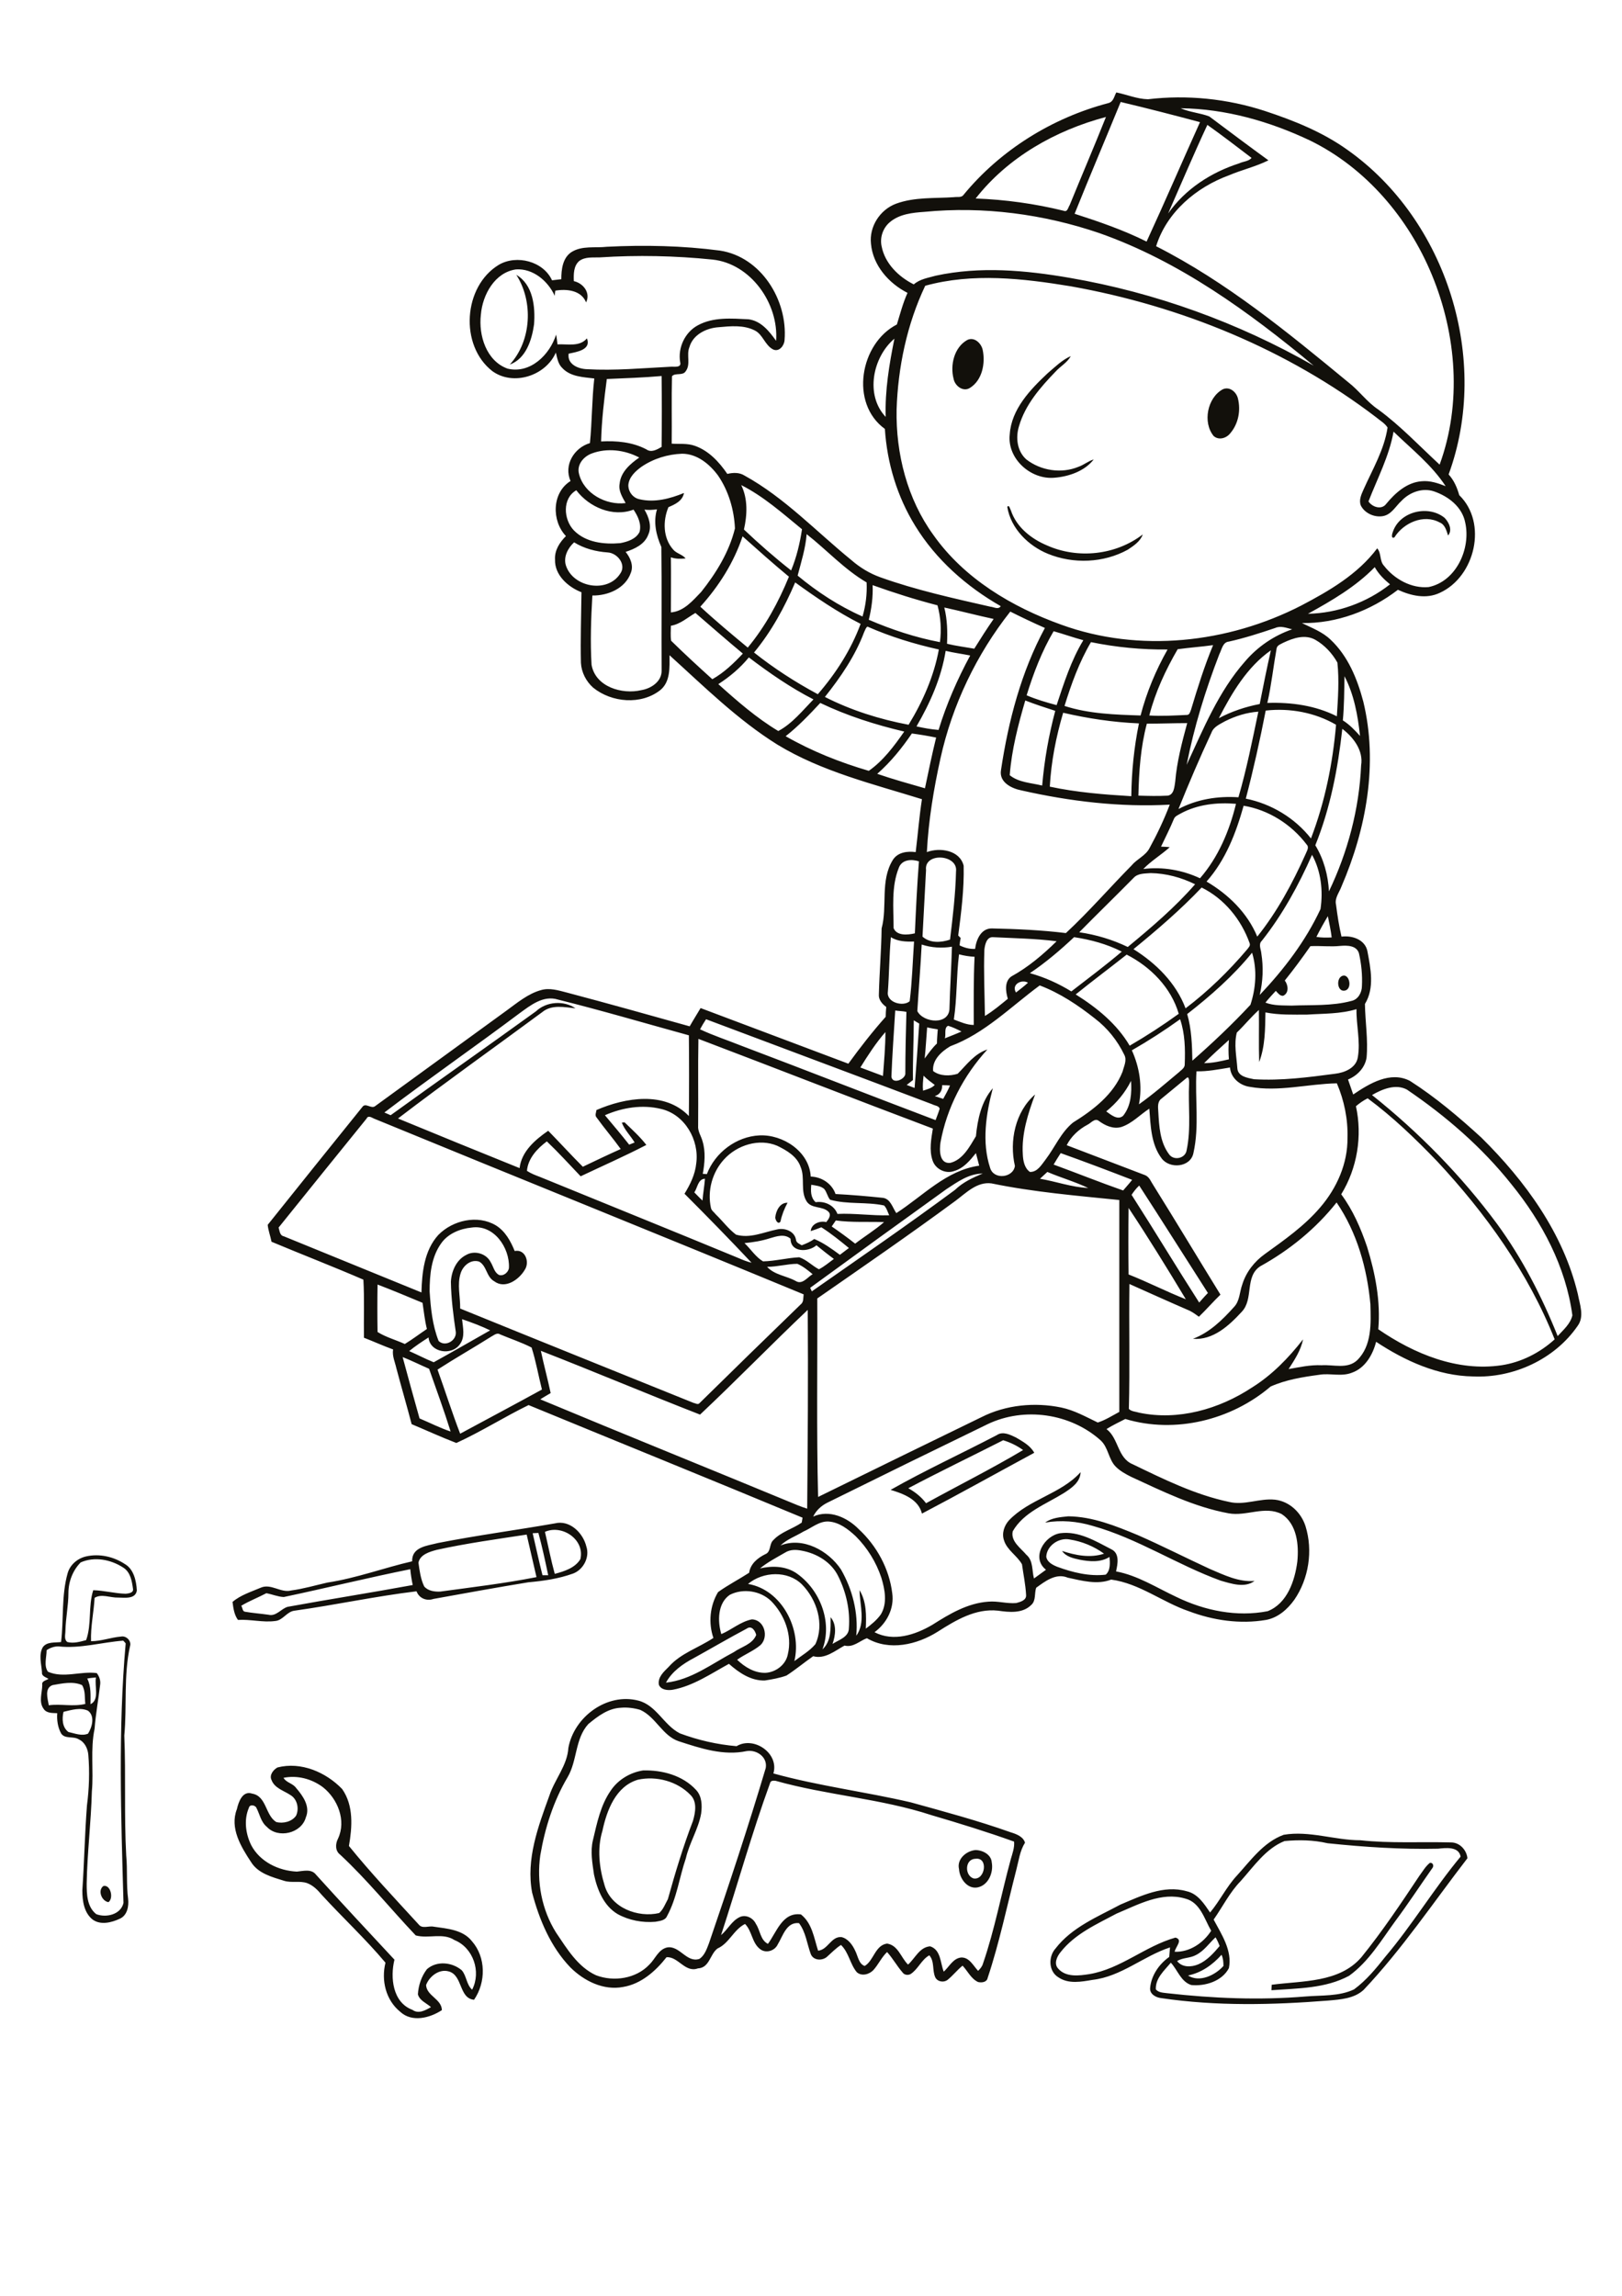 <?xml version="1.0" encoding="utf-8"?>
<!-- Generator: Adobe Illustrator 21.0.2, SVG Export Plug-In . SVG Version: 6.00 Build 0)  -->
<svg version="1.2" baseProfile="tiny" id="Layer_1" xmlns="http://www.w3.org/2000/svg" xmlns:xlink="http://www.w3.org/1999/xlink"
	 x="0px" y="0px" viewBox="0 0 595 842" overflow="scroll" xml:space="preserve">
<g>
	<path fill="#12100B" d="M37.9,691.7c2.6-0.7,3.9,4.4,1.9,5.9C37.4,697.3,35.7,693.4,37.9,691.7 M520.7,687.9
		c1.2-1.6,2.2-3.4,3.8-4.7c1.3-0.2,1.6,1.3,0.8,2.1c-4.5,6.4-8.8,13-13.5,19.3c-5.1,7-9.7,14.8-16.9,20c-8.7,4.7-18.9,4.6-28.5,5.3
		c0-0.5,0.1-1.5,0.1-2c11.3-1.5,24.8-0.7,32.9-10.1C507.1,708.3,513.9,698.1,520.7,687.9 M357.8,681.7c-3.9,0.1-4,6.1-0.7,7.2
		C361.4,689.7,362.7,681,357.8,681.7 M357.8,678.5c2.6,0,5.8,1.6,6,4.5c0.7,3.7-1.2,8.4-5.2,9.2c-3.8,0.7-6.6-3.3-6.8-6.7
		C350.9,681.8,354.5,678.8,357.8,678.5 M435.8,724.5c4.2,2.7,10-0.1,13-3.5c0-1.4-0.1-2.8-0.7-4.1
		C444.8,720.6,440.7,723.5,435.8,724.5 M438.7,717c-2.2,1.2-4.8,0.9-6.9,2.2c1.8,2.4,5.2,2.3,7.8,1.2c3.2-1.4,5.6-4.1,7.8-6.7
		c-0.4-1.1-0.9-2.2-1.5-3.2C443.5,712.7,441.7,715.5,438.7,717 M409.6,701.8c-7.3,3.9-15.3,7.4-20.6,14.2c-1.3,1.6-2.5,4.2-0.8,6
		c2.8,3.2,7.6,2.6,11.4,2c11.5-1.9,20.5-10.3,31.6-13.4c2.9,0.8,0,3.4-0.3,5.2c5.5,0.2,10.5-3.2,13.4-7.7c-2.5-4.3-4-10.4-9.5-11.8
		C426.1,693.7,417.5,698.5,409.6,701.8 M455.1,689.9c-4,4.1-6.6,9.4-9.9,14.1c2.9,5.4,6.9,11.4,5.6,17.8c-2.5,4.8-8.7,6.7-13.8,6.2
		c-3.8-1.2-5-5.5-7.5-8.2c-2.4,2.9-5.7,5.7-5.5,9.8c1,1.2,2.7,1.2,4.2,1.4c16.8,1.9,33.8,2.6,50.7,1.2c6-0.5,12.3,0,17.8-2.6
		c4.5-3.3,8.1-7.7,11.5-12c9.9-11.7,17.8-24.9,27.6-36.7c-0.7-3.8-5.4-3.2-8.3-2.9c-13.5,0.3-27-0.6-40.5-2
		c-5.2-1.2-10.5-1.3-15.8-0.8C464.4,677.9,460,684.4,455.1,689.9 M453.7,687.9c5.1-5.6,9.8-12.3,17.2-15c9.4-1.6,18.7,2,28.1,2
		c11,1.2,22.2,0.5,33.3,0.8c3.2,0,5.7,2.8,6,5.8c-12.5,16.2-24,33.4-38.1,48.3c-3.5,3.2-8.5,3.5-13,3.9c-20.4,1.6-40.9,2.1-61.2-0.9
		c-2-0.2-4.3-1.5-4.1-3.7c0.4-4.6,3.3-8.8,7-11.4c0.1-1.2,0.2-2.3,0.3-3.5c-9.8,3.2-17.9,10.7-28.4,11.9c-4.1,0.7-8.8,1.6-12.5-0.9
		c-3.7-2.2-3.8-7.6-1.1-10.6c6-7.8,15.4-11.6,23.8-16.1c7.6-3.2,15.9-7.3,24.3-4.9c4.1,0.9,6.4,4.6,8.6,7.8
		C447.5,697.1,449.9,692,453.7,687.9 M234,652.7c-8.1,2.4-11.4,11.2-13,18.7c-2,6.5-1.2,13.6,0.8,20.1c2.4,8.2,12.2,11.9,20,10.1
		c1.5-1.3,2.2-3.3,3.2-5.1c2.7-9.7,5.6-19.3,9.2-28.7c0.9-3.1,1.6-7-0.9-9.5C248.5,653.3,240.8,651.2,234,652.7 M235.9,649.3
		c7-0.2,14.5,1.8,19.4,7.1c2.2,2.3,2.3,5.7,1.9,8.7c-1,5.7-4.3,10.7-5.6,16.4c-2.4,7-3.3,14.6-6.9,21.2c-0.7,1.7-2.8,1.8-4.3,2.1
		c-4.7,0.4-9.6-0.5-13.8-2.8c-5.1-3-7.5-8.9-8.7-14.5c-0.6-4.2-1.4-8.5-0.4-12.6c1.5-6.3,2.8-12.9,6.6-18.3
		C226.8,652.6,231.3,650,235.9,649.3 M104,652c1,1.8,3.4,2,4.6,3.7c2.5,2.9,5.3,6.8,3.6,10.8c-1.6,5.9-10.2,7.9-14.3,3.5
		c-2.2-1.8-2.6-4.6-3.8-6.9c-0.4-1.1-2.5-1.5-2.8-0.1c-1.9,4.4-1.2,9.6,0.9,13.8c3.2,6,10,9.3,16.7,9.6c2.3-0.2,5.3-1.1,7,1.1
		c9.5,10.5,19.2,20.9,28.8,31.2c-1.6,6.5-0.7,15.7,6.6,18.4c2.2,1.6,4.7,0.2,6.8-1c-1.7-1.5-4.2-2.4-4.8-4.7
		c0.2-3.3,1.3-6.6,3.3-9.2c3.6-3.2,9.3-2.6,12.8,0.4c1.8,2.1,1.7,5.3,3.8,7.1c3.4-6.6,0.4-15.4-6.5-18.2c-4.3-2.8-9.5-0.4-14.2-1.7
		c-9.3-9.8-17.8-20.4-27.7-29.6c-1.9-1.4-1.8-4-0.8-5.9c3.1-6.6-0.1-14.6-5.6-18.9C114.2,652.3,109,651,104,652 M101.8,648.2
		c8.6-2.2,17.7,1.7,23.7,7.9c4.3,6.1,3.7,14,2.5,20.9c8.1,10,16.9,19.3,25.6,28.8c1.3,1.7,3.7,0.4,5.5,0.8c4.9,0.7,10.7,1.1,14,5.3
		c5.2,5.9,5.2,15.1,0.8,21.5c-5.6-0.5-4.1-9-9.3-10.4c-3.5-1-7.1,1.8-8.3,5c0.2,4,5.7,5.1,5.8,9.2c-4.4,2.9-11,4.6-15.3,0.6
		c-5.3-4.3-7-11.5-5.4-18c-7.3-8.7-15.7-16.5-23.4-24.9c-1.5-1.8-3.2-3.5-5.4-4.3c-2.7-0.9-5.6,0-8.3-0.8c-4.5-1.4-9.6-2.7-12.2-6.9
		c-3.7-5.6-7.9-12.5-5.2-19.4c0.6-2.7,2.1-6.9,5.6-5.7c5.3,0.9,4.8,7.9,8.8,10.4c2.5,0.7,5.8-0.1,7.3-2.3c1.2-2.5,0.5-6.1-2.1-7.6
		c-2.4-1.6-5.8-2.5-6.9-5.5C98.7,651,100.3,649,101.8,648.2 M282.5,653.9c-6.7,18.4-11.9,37.2-18,55.8c2.4-2,3.9-5.2,6.8-6.6
		c2.3-1.1,5,0.3,6,2.5c1.6,2.4,1.6,5.9,4.4,7.3c3.2-4.3,5.3-11.7,12.1-10.8c4.1,3.2,4.8,8.6,6.3,13.3c3.6-0.3,4.7-5.2,8.5-5
		c2.4,0.5,4.1,2.8,5.1,5c1,1.9,1.3,4.9,3.5,5.6c3.3-1.9,3.8-7.6,8.2-8.2c4.1,0.6,5.1,5.2,7.7,7.7c2.6-2.3,4.2-6.4,8.1-6.7
		c4,1.3,3.7,6.1,5,9.3c2-1.8,3.4-4.9,6.4-5.2c3-0.1,4.4,3,6.2,4.9c0.8-0.8,1.5-1.6,1.8-2.7c4.3-12.5,6.7-25.5,10.2-38.3
		c0.6-2.1,1.4-4.2,1.2-6.4c-10-3.6-20.1-6.7-30.3-9.7c-18.6-6.1-38.4-7.3-57.2-12.6C283.7,653,282.7,653,282.5,653.9 M227.8,626.3
		c-4.7,0.2-8.5,3.1-12,6c-4.9,5.4-4,13.4-7.6,19.5c-5.2,8.8-8.3,18.6-10,28.6c-1.4,9.7,0.5,20,5.8,28.4c4,5.9,7.9,12.5,14.6,15.6
		c6.5,2.5,14.7,1.3,19.6-3.9c2.2-2.1,3.3-5.6,6.6-6.3c4.6-0.7,7.1,5.8,11.8,4.2c1.9-1.3,2.7-3.7,3.5-5.8
		c7.3-21.3,14.4-42.7,20.8-64.2c0.7-4-3.3-6.8-7-6.2c-8.5,1.8-16.9-1-24.9-3.6c-6-2-8.4-8.9-14.1-11.5
		C232.6,626.4,230.1,626.1,227.8,626.3 M208.5,641c2.1-11.4,14.2-20.3,25.7-17.3c6.6,1.7,9.3,9,15.2,12c6.7,2.5,13.7,4.1,20.8,4.7
		c6.3-3.8,15.7,2.6,13.5,10c16.6,4.6,33.7,6.7,50.4,10.6c12.3,3.4,24.6,6.7,36.7,11c2,0.6,4.6,1.6,5.2,3.8c-1.9,3-2.3,6.6-3.2,10
		c-3.4,13.2-6.2,26.7-10.5,39.6c-0.3,1.6-2.2,1.8-3.5,1.5c-2.6-1.2-3.8-4-5.7-6c-2,1.6-3.5,3.6-5.5,5.2c-1.4,1.1-3.7,0.7-4.5-0.9
		c-1.2-2.6-0.2-5.8-2.2-8.1c-2.9,1.6-4.1,5.1-6.9,6.9c-1,0.5-2.3,0.3-2.9-0.6c-2.1-2.4-3.6-5.2-5.7-7.5c-2,1.9-3.2,4.6-5,6.6
		c-1.5,1.6-4.3,2.4-6.1,0.8c-2.5-3-2.9-7.2-5.8-10c-1.9,1.2-3.5,2.9-5.2,4.4c-1.8,1.5-5,1.3-5.9-1.1c-1.4-3.8-1.8-8-4.3-11.3
		c-4.6-0.5-5.9,4.7-7.8,7.8c-1.1,2.4-4.4,3.4-6.5,1.7c-3-2.3-2.9-6.6-5.5-9.2c-4.2,2.1-5.8,7.1-10.1,9c-2.8,2.1-2.9,7.1-7.2,7.3
		c-4.7,1.7-7.2-4.4-11.5-4.1c-4,5.1-9.3,9.8-15.9,10.9c-7.2,1.4-14.4-2.2-19.4-7.2c-7.2-7.5-11.4-17.5-14-27.4
		c-2.3-12.2,2.2-24.2,6.3-35.5C203.5,652.5,208.1,647.5,208.5,641 M23.3,627.8c-0.6,2.5-0.5,5.7,1.8,7.4c2.3,0.5,4.9,1.6,7.2,0.6
		c1.5-2.4,2.6-6.4,0-8.4C29.5,626.1,26.3,627.1,23.3,627.8 M19.3,618c-3.1,1.1-1.8,5-1.4,7.4c4.5-0.6,9,0.6,13.4-0.5
		c-0.3-2.3,0.1-4.8-1.2-6.9C26.7,616.5,22.8,617.4,19.3,618 M32,615.6c1.5,2.9,1.2,6.3,1.2,9.4c3.4-1.6,1.4-6.7,2-9.8
		C34.1,615.3,33,615.4,32,615.6 M21.4,603.8c-1.5,0-3,0.5-4.3,1.4c0,2.6-1.1,5.7,0.5,7.9c5.7,2.5,12-0.3,17.9,0.5
		c1,1.3,1.5,2.9,1.2,4.5c-0.6,5.3-1.6,10.5-2,15.9c-1.6,7.6-0.3,15.4-1,23c-0.3,11.3-1.7,22.5-1.9,33.8c0,3.9,0.1,8.5,3.5,11.2
		c3.6,1.4,9,0.2,10-4.1c-0.9-31.7-2-63.5,0.8-95.2c-0.2-0.3-0.7-0.8-0.9-1C37.3,602.3,29.4,604.7,21.4,603.8 M29.6,573
		c-2.9,2.9-4.5,7.1-4.5,11.2c0,4.6-1,9.2-1.1,13.9c0,1.4-0.6,3.1,0.7,4.1c2.3,0.6,4.7-0.1,6.9-0.7c2.1-5.9,0.7-12.4,2.6-18.3
		c4,0.1,7.9,1.2,11.9,1.3c1-0.1,2.9-0.3,2.7-1.7c-0.4-2.9-0.9-6.2-3.6-7.9C40.6,571.9,34.6,570.8,29.6,573 M31.6,570.8
		c4.9-1.1,10.1,0.1,14.2,2.8c3.3,1.9,4.2,6.2,4.4,9.7c-0.5,3.3-4.5,2.6-6.9,2.6c-2.8,0.1-6.1-1.5-8.6,0.1
		c-0.3,5.3-1.5,10.6-1.3,15.9c3.8,0,7.3-1.4,11-1.7c1.9-0.4,3.9,1.6,3.3,3.5c-2.4,10.8-1.1,21.9-2.1,32.8c0.6,14.7-0.1,29.3,0.7,44
		c0.5,5.3,0,10.6,0.7,15.9c0.3,2.7-0.3,6.1-3.1,7.3c-3,1.4-7,2.4-9.9,0.3c-3.2-2.5-3.8-6.9-3.8-10.7c0.7-10.4,0.9-20.8,1.7-31.2
		c0.8-6.1,1-12.3,0.5-18.5c-0.2-2.3-1.3-4.7-3.5-5.7c-2-1.3-5.1,0-6.5-2.2c-1.2-2.2-1.6-4.9-1.4-7.4c-1.7-0.1-3.9,0.1-5-1.6
		c-1.9-2.6-0.5-5.9-0.5-8.8c-0.3-1.4,1.4-1.6,2.3-2.2c-1-0.6-2.6-1-2.4-2.4c-0.2-3-1.3-6.4,0.3-9.2c1.5-2.1,4.5-1.6,6.7-1.9
		c1-8.4,0.1-17,2.4-25.2C25.7,573.8,28.5,571.5,31.6,570.8 M104.1,585.7c-2.2-0.1-4.2-1-6.4-1.4c-3,1.6-6.2,2.8-9.2,4.6
		c0.5,0.7,0.4,2.1,1.4,2.2c2.9,0.5,5.8,0.7,8.6,1.1c2.8,0.7,4.6-2.2,7-2.9c15.3-2.8,30.7-5.2,45.9-8c-0.4-1.9-0.7-3.8-0.9-5.8
		C135.1,578.6,119.7,582.4,104.1,585.7 M160.2,568.4c-2.6,0.7-6.1,1.7-6.7,4.7c0.4,2.9,0.8,6,2.1,8.7c1.4,1.7,3.9,2,5.9,1.9
		c11.8-1.6,23.6-3,35.3-5.3c-1.2-5.2-2.4-10.4-3.6-15.6C182.1,564.5,171.1,566,160.2,568.4 M195.4,562.3c1.2,5.1,2.3,10.3,3.6,15.4
		c0.7,0,1.4,0,2.1,0c-1.1-5.2-2.2-10.4-3.6-15.5C196.8,562.2,196.1,562.3,195.4,562.3 M199.9,561.8c1.2,5.1,2.2,10.3,3.6,15.4
		c3.5-0.9,7.5-2.2,9.4-5.4C214.6,564.6,206.2,559,199.9,561.8 M160.6,565.9c14.2-2.8,28.6-4.7,42.9-7.2c5.5-1.4,10.4,3.5,11.6,8.5
		c1.3,3.9-1.1,8.5-4.9,9.9c-5.3,1.9-10.8,2.7-16.4,3.2c-11.6,1.9-23.2,4-34.8,6.1c-2.6,0.9-5.3-0.3-6.2-2.8c-15,1.8-29.7,5-44.7,7.1
		c-2.9,0.3-4.3,3.6-7.2,3.8c-4.5,0.6-9.1-0.7-13.6-0.4c-1.4-1.9-1.7-4.3-2-6.6c2.9-2.5,6.8-3.7,10.3-5.2c3.8-1.7,7.4,2,11.2,1
		c4.5-0.6,8.9-1.9,13.3-2.9c10.6-1.6,20.7-5.4,31.1-7.8C151,567.3,156.8,566.9,160.6,565.9 M383.4,558.4c2.4-1.8,5.6-2,8.5-2.3
		c8.9,0.1,17.3,3.5,25.5,6.9c8.9,3.9,17.5,8.3,26.4,12.4c5.2,2.2,10.6,4.9,16.4,4.4c-3.6,2.7-8.5,1-12.4-0.1
		c-16-5.8-30.5-15.5-47-20.1C395.1,557.9,389.2,557.4,383.4,558.4 M333.2,545.8c2.5,1.4,4.8,3.2,6.5,5.5c11.8-6.5,24-12.6,35.6-19.5
		c-2.2-1.6-4.7-2.8-7.3-3.6C356.4,534.1,344.7,539.7,333.2,545.8 M365.7,526.3c2.2-1.5,4.9-0.1,7,0.9c2.5,1.5,5.2,2.9,6.7,5.6
		c-13.7,7.4-27.3,15-41.2,22.3c-1.3-5.3-6.9-7.3-11.5-8.7C339.4,539.2,352.7,533.1,365.7,526.3 M284.4,446.5
		c0.2-2.4,1.7-5.5,4.5-5.4c-1.2,2.2-2.1,4.5-2.6,6.9C285.4,449.3,284.4,447.4,284.4,446.5 M492,358.1c2.9-1.8,4.4,4.6,1.3,5.2
		C490.7,363.8,490.1,359.4,492,358.1 M511,194.9c2.6-7.4,13-9.8,18.9-5c1.6,1.6,3,4.5,1.3,6.5c-0.6-1.8-1.1-4-3.1-4.8
		c-5.9-3.2-13.3,0.2-16.6,5.5C510.1,197.7,510.7,195.6,511,194.9 M369.5,185.9c0.7-1,1,0.8,1.3,1.2c2,6.2,7.5,10.5,13.2,12.9
		c11.4,5.1,25.3,3.6,35.2-4c-0.9,2.6-3.4,4.2-5.5,5.6c-8.9,4.9-20,5.3-29.3,1.5C377.3,200.2,370.8,193.9,369.5,185.9 M448.5,142.8
		c2.5-1.2,5,0.9,5.6,3.3c1.1,4.4,0.2,9.3-2.8,12.8c-1.4,1.8-4.2,2.7-6.1,1C441.1,154.9,442.9,145.9,448.5,142.8 M384.3,136.9
		c2.7-2.3,5.3-4.9,8.5-6.3c-1.3,2.4-3.8,3.7-5.6,5.7c-5.6,5.8-11.1,12.1-13.4,20c-1.3,4.2-0.7,9.2,2.7,12.2
		c5.3,4.1,12.8,5.3,19.1,2.7c2-0.7,3.6-2.1,5.6-2.7c-3.3,4.3-9.2,6.3-14.4,6.7c-8.7,0.8-17.4-7-16.4-15.9
		C371,150.1,377.9,142.9,384.3,136.9 M354.8,124.7c2.6-1.3,5.2,1.2,5.7,3.7c1,4.9-0.2,11-4.6,13.8c-2.5,1.7-5.6-0.6-6.1-3.3
		C348.5,133.9,350,127.4,354.8,124.7 M189.4,100.8c6.2,3.6,7,11.8,6.5,18.2c-0.8,5.7-3,12.6-8.9,14.7
		C195,125,195.7,110.6,189.4,100.8 M273.9,597.3c-6.6,3.5-12.9,7.2-19.4,10.8c-4,2.1-8,4.9-10.2,9c9.3-1,16.9-7,24.9-11.2
		c2.8-2,6.8-2.8,8.2-6.3C277,598,275.7,596,273.9,597.3 M267.7,584.9c-4.5,3.1-4.5,9.7-3.1,14.4c3.8-1.6,7.1-4.6,11.2-5.4
		c4.6,0.1,6.3,6.4,3.2,9.4c-2.6,2.2-5.8,3.4-8.6,5.4c2.8,2.7,6.4,4.9,10.4,4.8c3.8-0.2,7.5-3,8.2-6.8c1.7-7-1.2-14.5-6.1-19.5
		C279,583.4,272.6,582.4,267.7,584.9 M274.4,580.9c12.4,2.1,19.8,16.6,17,28.3c2.6-2,5.6-3.7,7.7-6.2c3.4-7.3,0.6-16.3-4.9-21.9
		C289,575.9,279.9,576.3,274.4,580.9 M288,569.4c-3.1,1.8-6.4,3.5-9.2,5.8c4.4-1,9.2-0.9,13.1,1.6c8.8,5.9,13.6,18,9.8,28.1
		c3.3-3,3-7.7,3-11.8c2.3,2.8,1.8,6.6,0.7,9.8c2.3-1.5,6-2.5,6-5.8c0.5-6.5-1-13.2-3.9-19c-2.5-5.2-7.9-8.4-13.4-9.4
		C292.1,568.3,289.9,568.2,288,569.4 M383.8,570.9c0.3,2,2.3,3,4,3.7c5.7,2.1,11.8,3.6,17.8,2.9c1.8-1.5,1.6-4.4,1.4-6.5
		c-3.3,2.1-7.4,1.7-11,1c-2.3-0.5-5-1.1-6.4-3.2c4.9,1.6,10.3,2.7,15.4,1c-3.7-2.7-8.1-4.5-12.6-5.2
		C388.5,563.8,384,566.8,383.8,570.9 M294.7,561.7c-2.8,1.7-6,2.8-8.4,5.1c8.2-3.3,17.6,1.9,22.2,8.8c4.2,7.3,6.4,15.9,5.6,24.3
		c3.5-4.8,1.3-11.2,1.2-16.7c2.6,4.2,2.5,9.4,2.3,14.1c2-1.5,4-3.1,5.5-5.2c2.5-4.1,1.5-9.2,0.2-13.5c-1.9-5.7-5.1-10.9-9.4-15.2
		c-2.8-2.6-6.1-5.2-10.1-5.4C300.4,557.9,297.7,560.4,294.7,561.7 M362.3,522.3c-19.6,9.5-39.2,19.1-58.8,28.8
		c-2.2,1.1-4.1,2.8-5.2,5.1c5.9-2.7,12.5,0.3,16.7,4.6c6.6,6.1,11.2,14.5,12.3,23.5c0.8,5.6-2,11-6.5,14.3c6.9,3.6,14.9,1,21.2-2.7
		c6.3-4,13-8,20.6-8.5c3.4-0.3,6.8,0.8,10.2,0.5c1.5-0.4,3.8-1,3.6-3c-0.2-3.8-1-7.5-1.5-11.2c-1.8-3.2-5.5-5.2-6.6-8.8
		c-0.9-2.6,0.1-5.4,1.8-7.3c7.4-7.8,19.1-9.7,26.3-17.7c-0.1,3.7-3.4,5.9-6.2,7.7c-6.6,4.1-14.7,7-18.7,14c-0.8,3.7,2.9,6.1,5,8.6
		c2.6,2.2,2,5.8,2.8,8.7c1.5-1.1,2.9-2.1,4.4-3.2c-5.6-4.4-0.6-12.5,5.2-13.4c6.8-0.9,13,2.9,18.8,5.9c3.1,1.5,2.3,5.4,1.7,8.1
		c8,1.5,14.9,6,22.2,9.4c10.3,5,22.1,7.4,33.4,5.2c7.2-2.8,10-11.2,10.9-18.2c0.6-6.1-0.1-13.7-5.7-17.4c-6.2-3.2-13,0.9-19.5-0.3
		c-12.6-2.3-24.3-8.1-35.8-13.4c-2-1-4-2.1-5.6-3.7c-2.7-2.7-2.7-7.1-5.6-9.7C392.6,518.3,375.7,515.9,362.3,522.3 M147.7,497.7
		c2,7.5,4.1,15,6.2,22.5c3.8,1.6,7.5,3.5,11.4,4.8c-2.4-7.7-5.2-15.3-7.9-23C154.2,500.6,151,499,147.7,497.7 M180.2,490.2
		c-6.5,4.1-13.2,7.9-19.7,12.1c2.8,7.8,5.3,15.7,8.3,23.5c10-5.4,20-10.7,30-16.2c-1.3-5.1-2.2-10.4-3.8-15.4
		c-3.7-1.9-7.7-3.2-11.5-4.8C182.3,488.6,181.2,489.7,180.2,490.2 M169.5,483.8c0.3,3.1,1.2,6.5-0.8,9.2c-3,4.3-11,3.1-11.5-2.5
		c-2.5,1.6-4.9,3.2-7.1,5c3,1.3,6,2.9,9,4.1c6.9-3.8,13.8-7.8,20.7-11.7C176.5,486.3,173,485,169.5,483.8 M256.8,518.8
		c-19.5-7.6-38.9-15.8-58.4-23.4c1.1,5.2,2.5,10.3,3.6,15.5c-1.3,0.8-2.6,1.5-3.8,2.3c31.4,13.1,62.9,25.8,94.3,38.8
		c1.2,0.5,2.4,0.9,3.6,1.3c0.2-24.3,0.4-48.6,0.2-72.9C283,493,270.2,506.2,256.8,518.8 M138.5,471.1c-0.1,5.8-0.1,11.6,0,17.4
		c3,1.9,6.7,2.9,10,4.4c2.8-1.7,5.4-3.7,8.1-5.5c-0.8-3.2-1.1-6.4-1.6-9.6C149.5,475.5,144,473.2,138.5,471.1 M281.4,464.6
		c2.7,3,7.1,3.3,10.5,5.2c2.4,1.5,4.3-1.4,6.2-2.5c-1.7-1.4-3.5-2.9-5.6-3.8C288.9,463.5,285.2,464.6,281.4,464.6 M282.5,454.1
		c-3.1,1-6.2,1.5-9.4,1.8c2.3,2.2,4.1,5.1,6.8,6.7c4.5-0.1,8.9-1.3,13.3-1.5c2.7,0.9,4.7,3.1,7.2,4.4c2-1,3.7-2.5,5.5-3.8
		c-2.2-1.6-4.3-3.3-6.4-5c-3,2.6-9.5,2.7-9.5-2.4C287.8,452.4,284.9,453.4,282.5,454.1 M173,450.2c-4.2,0.4-8.6,2.2-11.1,5.7
		c-3.7,5.1-4.3,11.6-4.3,17.7c0.4,6.1,1,12.4,3.3,18.2c2.4,2.3,6.6-0.1,6.3-3.3c-0.9-6.1-1.7-12.3-1.8-18.4c0.2-3.9,2-8.1,5.7-9.9
		c3-1.7,7.3-0.5,8.9,2.7c1,1.6,1.3,3.8,3.1,4.7c1.7,0.5,3.5-1.1,3.6-2.7C187,457.6,181.2,449,173,450.2 M306.6,447.6
		c-0.5,0.7-1,1.5-1.5,2.2c2.9,2,5.8,4.1,8.6,6.3c3.5-2.7,7.3-5,10.6-7.9C318.4,448,312.5,448.4,306.6,447.6 M414,443
		c-0.1,8.1-0.1,16.2,0,24.4c7.1,2.8,13.9,6.3,21,9.1C428.2,465.2,421.3,454,414,443 M415.1,438.2c8.4,13.1,16.4,26.4,24.8,39.5
		c1.1-1.2,2.1-2.4,3.2-3.5c-8.4-13.1-16.7-26.3-25.2-39.4C416.8,435.8,415.9,437,415.1,438.2 M299.2,440.9c3.3-0.5,6.8,1.1,8,4.3
		c6.3-0.3,12.6,0.7,19,0.5c-0.6-1.2-0.9-2.6-1.9-3.6c-6.5-1.4-13.3-0.3-19.8-2.1c-1-1.2-1.2-2.9-2.2-4c-1.3-1.1-3.1-1.2-4.7-1.5
		C297.4,436.7,297.3,439.2,299.2,440.9 M350.5,440.4c-16.7,12.3-33.7,24-50.7,35.8c0.1,24.3-0.3,48.5,0.3,72.8
		c20-9.8,40-19.6,60-29.3c8.9-4.5,19.5-5.5,29.2-3.5c4.8,1,9,3.4,13.4,5.5c2.8-0.9,5.3-2.5,7.9-3.9c0-25.9,0-51.8,0-77.7
		c-15.7-1.6-31.4-2.9-46.9-6.1C358.4,433.3,354.4,437.5,350.5,440.4 M254.7,437.3c1,1,1.9,2,3,3c0.2-2.7,0.7-5.3,0.9-8
		C256,432.4,255.9,435.6,254.7,437.3 M347.2,436.1c-16.7,12-33.4,24.1-50,36.2c0.2,0.4,0.4,0.9,0.6,1.3
		c17.6-12.3,35.2-24.4,52.5-37.2c2.9-2.8,6.5-4.5,10.2-6C355.4,430.4,351.2,433.5,347.2,436.1 M381.5,432.3c5.9,1,11.6,3.1,17.7,3.4
		c-4.8-2.3-10.1-3.8-15-5.9C383.3,430.6,382.4,431.5,381.5,432.3 M389.1,422.9c-0.9,1.4-1.8,2.8-2.6,4.2c8.5,3.1,16.9,6.5,25.5,9.5
		c1.1-1.3,2.3-2.6,3.3-3.9C406.5,429.3,397.8,426,389.1,422.9 M265.6,425.2c-4.3,4.7-6.2,11.5-4.8,17.8c0.2,1,1.2,1.6,1.8,2.4
		c2.5,2.4,4.6,5.3,7.4,7.4c5.1,1.5,10.1-0.9,15-1.9c2.8-0.7,6.5,0.6,7,3.8c0.1,1.1,1.3,1.5,2.1,2c1.6-0.6,3.2-1.3,4.6-2.3
		c3.4,1.4,6.4,3.6,9.4,5.8c1.1-0.8,2.2-1.7,3.3-2.5c-3.3-2.7-6.5-5.3-10.1-7.6c-1.3,0.5-2.6,1-3.9,1.4c0.2-2.7,3.4-3.9,5.7-3.3
		c0.8-1,2-2.6,0.8-3.8c-2.2-2.2-6.2-1-8-3.8c-2.4-3.8-0.5-8.6-2.2-12.6c-1.3-3.9-5.1-6.1-8.6-7.8
		C278.5,417.4,270.4,419.9,265.6,425.2 M134.5,410.2c-10.8,13.3-21.5,26.6-32.3,40c0.4,1.2,0.4,2.9,1.9,3.2
		c16.8,6.9,33.7,13.7,50.5,20.6c0.2-7.3,1-15.4,6.2-21.1c5.3-5.4,14.4-7.5,21.1-3.5c3.4,2.1,5.4,5.7,6.9,9.4
		c3.9-0.8,5.6,4.1,3.7,6.9c-2.1,3.6-7.2,7.2-11.2,4.2c-2.9-1.6-2.7-5.6-5.5-7.2c-3-1-5.9,1.4-6.8,4.2c-1.4,4.2-0.1,8.7-0.2,13
		c28.5,11.6,57.1,23.1,85.6,34.6c0.7,0.1,1.6,0.8,2.2,0.1c12.3-12.1,24.7-24.2,37.1-36.2c1.2-0.9,0.9-2.4,1.1-3.7
		c-52.5-21.7-105.2-42.9-157.7-64.5C136.3,409.8,135,409,134.5,410.2 M221.9,409c3,3.6,6,7.1,8.9,10.8c0.7-0.3,1.3-0.5,2-0.8
		c-1.5-2.5-3.7-4.6-4.7-7.3c0.3,0,0.8-0.1,1-0.1c2.8,2.7,5.7,5.3,8,8.3c-7.9,4.1-16.1,7.7-24.1,11.5c-4.1-4.3-8.1-8.7-12.4-12.8
		c-3.5,2.6-6.9,6.2-7.3,10.8c1.5,1,3.1,1.6,4.7,2.2c24.2,9.9,48.5,19.7,72.7,29.7c1.6,0.7,3.3,1.4,5,1.8c-8.1-8.6-16.3-17-24.6-25.3
		c2.1-3.4,3.9-7.1,4.3-11.1c1.2-8.6-4.2-18-12.9-20C235.6,405,228.3,406.2,221.9,409 M497.4,405.7c2.4,10.9,0.5,22.7-5.4,32.3
		c4.3,5.8,7.2,12.5,9.5,19.3c3,9.7,5,20,4.1,30.2c13.1,9,29,15.6,45.2,13.2c7.3-1.1,14.1-4.6,19.5-9.5
		c-9.7-24.5-25.3-46.2-43.2-65.4c-7.9-8.2-16.2-16.2-25.4-23C500.1,403.6,498.7,404.6,497.4,405.7 M503.3,401.6
		c17.2,13.7,32.8,29.6,45.9,47.3c9.2,12.6,16.4,26.6,22.2,41.1c2.1-2.3,4.7-4.5,5.4-7.6c-2.4-17.8-11.1-34.2-22.3-48
		c-10.8-13.6-24.1-25.1-38.4-34.8C512,397.4,507.1,399.4,503.3,401.6 M345.6,398c0.1,1.9-0.8,3.4-2.7,4c1,0.3,2.1,0.7,3.1,1
		c0.9-1.6,1.8-3.3,2.5-4.9C347.6,398,346.6,398,345.6,398 M405.8,407.6c1.7,1.2,4.2,3.4,6.2,1.6c2.9-3.6,3.2-8.4,2.9-12.8
		C412.7,400.8,409.6,404.5,405.8,407.6 M435.2,395.4c-3,2.5-6.1,5-9.1,7.5c-1.6,1.1-1.3,3.2-1.2,4.8c0.3,5.4,0.6,11.2,4,15.7
		c1.8,2.4,6,1.4,6.4-1.6c1.7-8,0.5-16.3,0.9-24.4C436.2,396.7,436.3,394.4,435.2,395.4 M338.8,394.5c-0.2,1.8-0.4,3.7-0.2,5.5
		c1.5-0.5,3.2-0.9,4.3-2.1C341.5,396.8,340,395.8,338.8,394.5 M438.9,392.9c-0.6,10,1.1,20.1-1.1,29.9c-1,5.4-8.8,6-11.7,2
		c-3.9-5.2-4-12-4.5-18.2c-3.4,2.2-6.3,5.4-10.2,6.7c-3,0.9-6-0.5-8.3-2.2c-1.5-1.2-2.9,0.8-4.2,1.4c-3.2,1.7-6,4.3-7.6,7.5
		c9.6,3.7,19.2,7.3,28.8,11c1.6,0.7,2.1,2.4,3,3.7c8.3,13.3,16.4,26.8,24.6,40.1c-2.7,2.6-5.2,5.5-7.9,8.1c-1.1-0.8-2.2-1.6-3.4-2.2
		c-7.4-3.2-14.7-6.5-22.1-9.8c-0.2,15.3,0.2,30.5-0.2,45.8c0.9,1,2.6,1,3.8,1.4c14.3,3,29.3-1.3,41.3-9.2
		c7.4-4.6,13.5-10.9,18.8-17.7c-0.8,4-3.1,7.5-5.3,10.9c4-0.7,8-1.6,12.1-1.4c4.3-0.3,9.4,1.5,13-1.8c5.5-5.3,5.1-13.6,4.9-20.6
		c-1.2-13.1-4.9-26.3-12.4-37.3c-7.6,9.6-17.3,17.5-28,23.4c-5.8,3.8-2.3,12-6.8,16.7c-4.6,5-10.5,10.5-17.9,9.9
		c6.1-2.3,10.8-6.9,15.1-11.7c2.1-2.2,2-5.5,3-8.2c1.4-4.6,4.5-8.5,8.3-11.2c7.2-5.2,14.5-10.3,20.3-17.1c6.1-7.1,10.1-16.1,10-25.5
		c0.2-6.8-1.2-13.7-3.9-20c-10.6,0.2-21.3,3.2-31.9,1.3c-3.7-0.5-7-3.3-7.3-7.1C446.9,392.2,442.9,393,438.9,392.9 M441.7,389.9
		c3.1,0,6.1-0.7,9.1-1.4c-0.2-2.4-0.2-4.7,0-7.1C447.7,384.2,444.6,387,441.7,389.9 M256.2,381c-0.2,10.6,0,21.2-0.1,31.8
		c-0.2,2.1,1.1,3.8,1.6,5.7c1.2,3.9,0.8,8.1,0.1,12c0.4,0,1.1,0.1,1.5,0.1c3-7.9,10.8-13.8,19.3-14.2c8.6-0.4,18.3,5.9,18.8,15.1
		c4,0.1,7.8,2.6,9.1,6.4c5.8,0.3,11.6,0.8,17.4,1.4c2.8,0.4,3.5,3.6,4.9,5.6c9.8-6.3,18.3-15.7,30.4-17.4c-0.4-1.5-0.8-3.1-1.2-4.6
		c-2.2,2.7-4.5,5.6-8.1,6.6c-3.1,1.1-6.8-0.8-7.8-3.9c-1.3-3.8-0.5-7.9,0.1-11.7C313.5,403.1,284.9,391.9,256.2,381 M315.6,391.5
		c2.8,1,5.5,2.1,8.3,3.1c0.4-5.4,0.9-10.8,0.9-16.1C321.3,382.5,318.4,387,315.6,391.5 M339.2,388.2c1.4-1.9,2.8-3.9,4.5-5.5
		c0-1.8,0.2-3.5,0.3-5.2c-1.3-0.2-2.6-0.4-3.9-0.7C339.8,380.5,339.6,384.4,339.2,388.2 M346.6,380.8c2-0.8,4.1-1.6,6.1-2.5
		c-1.6-0.8-3.2-1.6-4.9-2.1C346.2,376.9,347.1,379.4,346.6,380.8 M335.2,374.2c0,7.3-0.4,14.6-0.3,21.9c-0.8,0.6-1.5,1.2-2.3,1.8
		c1,0.4,1.9,0.7,2.9,1.1c0.6-7.8,1.2-15.7,1.7-23.6C336.5,375,335.9,374.6,335.2,374.2 M415.2,385.2c2.8,6.2,3.9,13.1,2.6,19.8
		c5.1-3.6,9.8-7.7,14.6-11.7c0.9-0.9,2.3-1.6,2.2-3.1c0.2-5.5,0.1-11.1-1.7-16.4C427.2,377.9,421.3,381.7,415.2,385.2 M259,373.8
		c-0.8,1.2-1.5,2.4-2.2,3.7c4.9,2.3,10.1,4,15.1,6c23.8,9,47.5,18.3,71.3,27.3c0.5-1.4,1.1-2.8,1.5-4.2c-0.3-1.1-1.8-1.1-2.7-1.6
		C314.3,394.5,286.6,384.2,259,373.8 M327,394.9c0.4,2.8,4.8,1.1,5.1-1c0-7.6,0.2-15.2,0.4-22.8c-1.4-0.3-2.8-0.3-4.1-0.5
		C327.9,378.7,327.3,386.8,327,394.9 M479.5,372.1c-5.1,0-10.2,0.2-15.3-0.8c-0.1,6.1-0.1,12.5-2.3,18.2c-0.2-6.4,0-12.8-0.1-19.1
		c-2.9,2.6-5.3,5.6-8.1,8.3c-1.1,4.3-0.1,8.8,0.2,13.1c0.2,3,3.7,3.5,6.1,4c9.9,0.6,19.9-0.7,29.7-2c3.5-0.4,7.8-2.1,8.4-6.1
		c1-5.8-0.6-11.7-0.5-17.6C491.7,371.9,485.5,371.7,479.5,372.1 M190.6,371.6c-16.4,12.3-33.3,24-49.6,36.4c0.8,0.3,1.5,0.7,2.3,1
		c17.7-12.8,35.6-25.3,53.3-38.1c3.8-3.6,10.2-4.1,14.5-1.1c-4-0.4-8.7-1.5-12.2,1.4c-17.6,13-35.5,25.7-52.9,39
		c14.8,6.1,29.7,12.2,44.6,18.2c0.7-6.1,5.7-10.4,10.5-13.7c4.3,4.4,8.4,8.9,12.7,13.2c4.6-2.2,9.2-4.4,13.9-6.5
		c-2.8-3.9-6-7.6-8.8-11.5c-0.8-0.8-0.2-1.9-0.1-2.8c10.6-4.6,25.1-7,33.9,2.2c0.1-9.9,0.1-19.8,0-29.6c-16-4.4-31.9-9.1-48-13.1
		C199.3,364.9,194.6,368.7,190.6,371.6 M348.6,383.7c-3.2,1.9-6.7,5-6.3,9.1c2.5,1.9,6.1,1.9,9,1c3.3-3.3,6.2-7.4,10.9-8.9
		c-8.7,9.5-14.9,21.4-17.2,34.1c-0.4,2.7-0.5,7.8,3.5,7.5c4.7-1.1,7.2-6,9.5-9.8c0.6-6.2,2-12.8,6.2-17.6c-2.5,9.4-4.1,19.8-1,29.2
		c1.3,4.5,8.5,3.7,9.1-0.7c-2.1-9.1,0.1-19.9,7.4-26.2c-2.6,7-5,14.4-4.5,22c0.1,2.3,0.6,5,2.6,6.4c2.8,0.1,4.3-2.7,5.8-4.6
		c3.4-4.5,5.6-9.9,10-13.5c7.4-4.6,14.9-10.3,18.2-18.7c0.5-2,1.7-4.2,0.6-6.2c-2.5-5.2-6.2-9.8-10.8-13.3
		c-6.2-4.9-12.8-9.3-20.2-12.1C370.7,369.3,361.1,379.1,348.6,383.7 M372.7,364c1.5-1.2,3-2.3,4.4-3.6
		C374.7,359,370.9,361.1,372.7,364 M394.6,364.7c7.8,4.9,15.1,10.8,19.8,18.8c6.2-3.6,12.2-7.5,18-11.7
		c-2.8-9.6-10.3-17.2-19.1-21.7C407.1,355,400.8,359.7,394.6,364.7 M349.9,373.9c2.4,0.9,4.8,2,7.3,2c0-8.3-0.1-16.7,0.3-25
		c-1.9-0.1-3.8-0.4-5.7-0.9C350.8,358,351.1,366,349.9,373.9 M435.5,371.9c1.6,5.5,1.8,11.4,1.9,17.1c7.4-6.5,14.6-13.3,21.3-20.5
		c2-6.1,2.5-12.9,0.6-19.1C452.4,357.9,444.1,365.2,435.5,371.9 M480.7,347c-3,4.3-6.1,8.5-9.4,12.6c1.3,1.7,1.6,4.6-0.6,5.6
		c-1.2,0.1-1.9-1-2.7-1.8c-1.3,1.4-2.6,2.8-3.8,4.3c3.1,1.2,6.4,1,9.6,1.1c7.3-0.3,14.8,0.2,21.9-1.7c2.5-0.5,3.9-3.1,3.9-5.5
		c0.2-4-0.2-8.1-1.1-12c-0.9-2.9-4.3-2.9-6.8-2.7C488.1,347.3,484.3,346.8,480.7,347 M336.5,370.8c2.2,4.4,11.9,5.3,11.8-1.2
		c0.2-7.5,0.7-14.9,0.9-22.4c-3.7,0.6-7.5,0.4-11.1-0.8C337.7,354.5,337,362.7,336.5,370.8 M377.8,356.9c5.4,1.5,10.5,3.8,15.2,6.7
		c6.2-4.8,12.5-9.5,18.5-14.6c-5.5-2.8-11.5-4.4-17.5-5.3C388.9,348.5,383.6,353,377.8,356.9 M361.1,348.3
		c-0.3,8.1,0.1,16.2,0.2,24.3c3-1.8,5.7-4.1,8.4-6.3c-0.8-2.7-1.3-6.4,1.3-8.2c6.2-3.4,11.6-8,16.6-12.9c-7.8-1-15.6-1.1-23.4-1.5
		C361.9,343.6,361.3,346.5,361.1,348.3 M326.8,343.7c-0.6,6.6-0.6,13.3-1.1,20c-0.6,4,5.6,5.6,8,3.5c0.9-7.2,1.1-14.6,1.6-21.9
		C332.4,345.4,329.3,345.3,326.8,343.7 M487.1,336c-1.5,2.5-2.9,5-4.2,7.6c1.9,0.3,3.7,0.3,5.6,0.2
		C488.2,341.2,487.6,338.6,487.1,336 M415.8,348.1c8.3,5.2,15.6,12.4,19.1,21.7c8.3-6.3,15.8-13.6,22.5-21.5c0.5-0.7,1.4-1.4,1-2.4
		c-3.1-8.7-9.3-16.3-17.6-20.4C433,333.7,424.5,341,415.8,348.1 M415.8,322c-6.6,6.7-13.3,13.2-19.9,19.9c6.2,0.9,12.2,2.7,17.8,5.4
		c8.7-7.2,17.3-14.5,24.7-23c-5.1-2.5-10.6-4-16.3-4.1C420,320.4,417.4,320.2,415.8,322 M329.7,318.3c-2.8,7-1.9,14.7-1.9,22.1
		c1.2,2.9,5.2,2.5,7.8,1.9c0.4-8.8,0.8-17.6,1.5-26.4C334.4,315,330.8,315.2,329.7,318.3 M339.7,319.1c-0.4,8.1-0.9,16.2-1.3,24.4
		c2.8,2.5,6.8,2.2,10.1,1.1c1-8.3,2-16.6,2.2-25C351.5,313.3,338.9,312.5,339.7,319.1 M462.9,345c-1.4,1.3-0.3,3.2-0.2,4.7
		c0.8,5,0.6,10.2-0.6,15.2c8.9-9.4,16.8-19.7,22.3-31.5c1-6.7,0.2-13.9-3.1-19.9C476.4,324.6,470.5,335.4,462.9,345 M456.2,295.5
		c-2.8,10-6.6,19.9-13.6,27.8c8,4.7,15,11.5,18.6,20.2c7.3-9.1,12.9-19.5,17.7-30.2c0.4-1.1,1.5-2.5,0.4-3.6
		C473.7,302.3,465.3,297,456.2,295.5 M433.2,298.3c-1,0.6-2.2,1-2.6,2.1c-1.4,3.4-3.1,6.7-4.7,10.1c1.1,0,2.1,0.1,3.2,0.2
		c-3.1,2.8-6.8,5-9.7,8c7.1-0.9,14.4,0.4,20.8,3.4c6.7-7.7,10.8-17.4,13.2-27.3C446.6,294.2,439.3,295,433.2,298.3 M321.8,283.8
		c5.8,2,11.6,3.6,17.5,5.3c1.3-6.2,2.6-12.5,4.1-18.6c-2.9-0.6-5.9-1.1-8.9-1.5C330.9,274.3,326.8,279.4,321.8,283.8 M492.4,267.3
		c-1.6,14.5-4.4,29.1-9.9,42.7c3.1,5.1,4.7,11,5,16.9c6.9-14.4,11.1-30.2,11.8-46.2C500.2,275.3,496.5,270.4,492.4,267.3
		 M420.7,265.4c-2.3,8.6-2.9,17.6-3.1,26.4c3.6,0.1,7.2,0.2,10.8,0c2.3-0.4,2.4-3.3,2.7-5.1c0.6-7.3,2.5-14.5,4.4-21.5
		C430.6,265.2,425.6,265.4,420.7,265.4 M449.4,264.5c-1.9,1.1-4.2,2-5,4.2c-4.3,9.2-8.3,18.6-12.1,28c6.8-3.6,14.4-4.8,22-4.3
		c3-10.3,5.1-20.9,7.3-31.4C457.3,261.3,453.2,262.6,449.4,264.5 M390,261.4c-2.6,8.8-4.4,17.9-4.9,27.1c9.8,2.1,19.9,2.9,29.9,3.5
		c0.1-9,1-17.9,2.8-26.7C408.3,264.9,399.1,263.5,390,261.4 M464.3,260.6c-2.1,10.8-4.5,21.6-7.3,32.3c9.4,1.9,18,7.1,23.9,14.6
		c5.1-13.3,8-27.5,9.2-41.7C482.4,261.3,473.1,259.6,464.3,260.6 M288.2,270c9.6,5.5,19.9,9.6,30.5,12.7c5.3-3.7,9.3-9.1,13-14.4
		c-10.6-2.5-21-5.8-30.8-10.5C296.9,262.1,292.8,266.4,288.2,270 M370.4,284.3c3.3,2.7,7.9,2.8,11.9,3.8c0.8-9.3,2.4-18.4,4.8-27.4
		c-3.7-1.2-7.4-2.4-11-3.8C373.5,265.8,371.1,275,370.4,284.3 M493.2,248c-0.1,5.4-0.1,10.8-0.6,16.2c2.4,1.5,4.4,3.6,6.3,5.7
		C498.1,262.4,496.7,254.7,493.2,248 M263.5,250.9c6.9,6.2,14,12.4,22,17.2c5.1-2.7,8.9-7.5,12.9-11.6c-8.4-4.3-16.2-9.7-23.7-15.4
		C271.5,245,267.7,248.2,263.5,250.9 M447.1,263.4c4.7-2.5,9.8-4.2,15-5.2c1.3-6.6,2.6-13.1,4.1-19.7
		C457.5,244.6,451.9,254.1,447.1,263.4 M346.9,238.7c-1.6,9.9-5.7,19.1-10.7,27.7c2.7,0.6,5.4,1.1,8.1,1.3
		c2.9-9.5,6.9-18.6,11.6-27.3C352.9,239.8,349.8,239.4,346.9,238.7 M432,238.1c-4.4,7.6-8.2,15.7-10.4,24.3c4.6,0.3,9.2,0,13.8-0.2
		c1,0,1.2-1.2,1.5-1.9c2.4-8,4.9-16,8.1-23.7C440.7,237.2,436.3,237.5,432,238.1 M400.2,235.5c-4.3,7.3-7.2,15.3-9.7,23.4
		c8.9,2.9,18.6,3.2,27.9,3.5c2.2-8.5,5.6-16.6,9.9-24.2C418.9,238.3,409.5,237.4,400.2,235.5 M470.8,235.7c-0.9,0.5-2.3,0.9-2.5,2.1
		c-1.2,6.7-1.9,13.4-3.4,20c8.7-0.3,17.6,0.9,25.5,4.9c0.4-6.5,0.9-13.1,0.2-19.7c-1.9-3.4-4.7-6.4-8-8.3
		C478.8,232.5,474.4,234,470.8,235.7 M386.5,231.5c-4.3,7.3-7.4,15.4-9.9,23.5c3.5,1.5,7.2,2.6,11,3.6c2.7-8.1,5.3-16.4,9.8-23.8
		C393.7,233.8,390.1,232.5,386.5,231.5 M450.8,235.3c-2.3,0.2-2.6,2.9-3.5,4.6c-5.1,13.2-9.3,26.8-12,40.6
		c6.1-13.1,11.7-26.9,21.4-37.9c4.6-5.4,10.6-9.5,17.3-11.8c-2-0.5-4.2-1.4-6.2-0.5C462.2,232.2,456.6,234,450.8,235.3 M317,231.8
		c-3.3,8.8-8.6,16.5-14.4,23.8c9.6,4.9,20.1,8.2,30.7,10.2c5.2-8.5,9.3-17.8,11.1-27.6c-9-2-17.8-4.7-26.2-8.4
		C317.5,230.3,317.4,231.1,317,231.8 M246.1,229.5c0,1.8-0.2,3.7,0.1,5.5c4.9,4.8,10,9.5,15.1,14.1c4.3-2.4,7.9-5.9,11.2-9.4
		c-5.9-4.9-11.6-9.9-17.4-14.9C252.3,226.4,249.6,228.9,246.1,229.5 M370.6,224.3c-12.4,15.7-21.3,34.3-25.6,53.8
		c-2.5,11.3-4.4,22.8-5,34.4c4.8-1.8,12.1-0.7,13.5,5c0.2,8.6-0.9,17.2-2,25.6c0.2,0.2,0.7,0.7,0.9,0.9c-0.2,0.9-0.3,1.8-0.4,2.7
		c1.8,0.9,3.7,1.4,5.7,1.3c0.4-3.4,2.2-7.6,6.2-7.5c9.1,0.2,18.1,0.6,27.1,1.7c8.5-7.9,16.1-16.7,24.2-24.9c1.9-2.3,5.1-3.5,6.5-6.3
		c2.8-5.1,5.3-10.4,7.4-15.9c-18.2,1-36.6-1.2-54.3-5.2c-3.7-0.7-8.4-3-7.6-7.5c2.7-18,7.4-36,16.1-52.1
		C379,228.4,374.8,226.4,370.6,224.3 M346.4,222.8c1.1,4.4,1.2,8.9,1,13.3c3.3,0.8,6.6,1.2,10,1.8c2.3-3.7,4.6-7.3,7.1-10.9
		C358.4,225.7,352.4,224.1,346.4,222.8 M320.1,214.6c0.2,4.3-0.4,8.6-1.4,12.7c8.4,3.6,17.1,6.5,26.1,8.2c0.6-4.5,0.3-9.1-0.9-13.5
		C335.8,219.9,327.9,217.4,320.1,214.6 M291.7,213.6c-3.9,9.1-8.7,18-15.1,25.7c7.3,5.8,15.2,10.9,23.4,15.3
		c6.6-7.6,12.2-16.3,15.7-25.8C307.2,224.5,299.3,219.1,291.7,213.6 M479.8,225.1c10.8-0.2,21.6-4.1,30.1-10.8
		c-2.2-1.8-4.2-3.8-5.6-6.3C497.3,215.2,488.5,220.3,479.8,225.1 M207.6,207.4c2.6,8,15.2,10.3,19.9,3c2.4-3.3-1-7.6-4.6-7.8
		c-4.3-0.3-8.6-1.4-12.3-3.7C208.3,201,206.6,204.3,207.6,207.4 M256.9,222.5c5.6,5.2,11.5,10.1,17.4,15c6.4-7.7,11.3-16.7,15.1-26
		c-5.8-4.8-11.4-9.8-17-14.8C269.2,206.3,263.7,215,256.9,222.5 M295.9,195.9c-0.4,5.2-2,10.2-3.3,15.2c7.2,6,15.2,11.2,23.8,15
		c1.2-4.1,1.7-8.3,1.5-12.5C309.7,208.8,303.3,201.7,295.9,195.9 M236.4,186.9c1.6,2.7,2.8,6.2,1.4,9.2c-1.3,3.5-4.9,5.2-8.3,6.3
		c1.7,2.1,3,5,1.9,7.7c-2,5.7-8.4,8.4-14.1,8.3c-0.5,8.5-0.8,17-0.3,25.4c1.4,8.1,11.2,11,18.3,9.3c3.6-0.6,7.5-3.2,7.4-7.2
		c-0.1-15.1,0.1-30.2-0.1-45.3c-1.9-4.3-3-9.1-1.6-13.8C239.5,187,237.9,187.1,236.4,186.9 M210.5,194.5c4.4,4.5,11.1,5.2,17,4.7
		c2.7-0.5,5.8-1.5,7.1-4.1c0.8-2.9-0.6-5.8-2.2-8.2c-7.6,2.9-16.3-0.9-21-7.1C206.2,182.8,206.7,190.5,210.5,194.5 M271.9,177.9
		c2.5,5.1,2.2,11,1,16.3c5.5,5.2,11.3,10.3,17.3,15c2-4.8,3.2-9.9,4-15.1C287.1,188.3,280.2,182.1,271.9,177.9 M235.3,171.2
		c-2.2,1.6-4.5,3.7-4.8,6.6c-0.1,2.4,1.6,4.8,4.1,5.3c5.5,1.3,11.2-0.2,16.3-2.3c-0.5,2.9-3.3,4.2-5.7,5.2c-2.1,5-2,11.3,1.7,15.5
		c1.2,1.5,3.4,1.8,4.6,3.3c-1.8,0.2-3.7,0.2-5.4-0.4c0.1,6.7,0,13.4,0,20.2c4.8-0.4,8-4.3,11.1-7.5c5.5-6.9,10.3-14.7,12.4-23.3
		c-0.3-6.8-2.3-13.7-6.2-19.4c-3.1-4.2-7.7-8-13.2-8C244.9,166.6,239.7,168.2,235.3,171.2 M217.1,166.3c-3,1.1-5.6,4.1-4.7,7.5
		c1.8,7.2,9.9,11.6,17.1,10.7c-1.2-2.2-2.7-4.5-2.2-7.1c0.4-4.3,3.9-7.3,7.2-9.6C229.2,165,222.7,164.2,217.1,166.3 M511.2,158.3
		c-1.6,9-5.9,17.1-9.2,25.6c1.4,2.1,4.8,3.2,6.5,0.9c3.3-4,7.6-7.9,13-8.3c3.1-0.3,6,0.7,8.8,1.8
		C525.2,170.5,517.8,164.7,511.2,158.3 M222.6,139c-1,7.6-1.9,15.2-2.1,22.9c5.6-0.3,11.5,0.2,16.6,2.9c1.8,1.3,3.9,0.1,5.6-0.9
		c0.1-8.7,0.1-17.3,0-26C236,138.5,229.3,138.7,222.6,139 M324.9,152.9c-0.3-9.7,1.3-19.3,3.2-28.7
		C320.1,131,317.3,144.9,324.9,152.9 M339.4,104.8c-6.7,14.1-10,29.9-10.5,45.4c-0.3,16.2,3.9,32.8,13.5,46
		c11.3,16,28.8,26.4,46.9,32.9c28.6,10.4,61.1,6.8,88-7c10.3-5.4,20.8-11.5,27.9-21c1.6,1.8,0.8,4.6,2.5,6.4
		c3.8,4.9,10.1,8.4,16.4,7.8c10.1-2.1,15.5-14.1,13.4-23.6c-1.1-5.8-6.2-9.7-11.5-11.5c-4.2-1.4-8.9,0.3-11.9,3.5
		c-2.2,2-3.7,5.1-6.9,5.6c-3.1,0.5-6.6-1.1-8-3.9c-0.8-2,0.2-4.1,1-5.9c3.3-7.4,7.6-14.6,8.8-22.7c-1-1.6-2.7-2.5-4.1-3.7
		c-32.6-24.9-71.7-40.9-112.1-48.1C375.2,102.1,356.8,100,339.4,104.8 M220,94.4c-2.5,0.1-5.3-0.3-7.5,1.3c-2.1,1.8-2.1,4.8-2,7.4
		c3.5,0.8,6.2,4.3,4.5,7.8c-1.8-4.5-7.2-5-11.3-4.3c-0.1,0.5-0.2,1.5-0.2,1.9c-2.5-5.5-8-10.1-14.2-9.7c-7.8,1.1-12.3,9.3-12.9,16.6
		c-0.9,7.6,2,17,9.8,19.8c8.3,2,15.5-5.1,17.8-12.5c0.2,1.2,0.4,2.4,0.5,3.6c3.7-0.2,8.1,1,10.8-2.2c1.7,4.2-3.8,5-6.7,5.6
		c-0.6,3.9,3.5,5.6,6.7,5.7c10.2,0.6,20.5-0.4,30.7-0.9c1.3-0.1,4.1,0.5,3.5-1.7c-0.9-5.3,1.8-11,6.5-13.5
		c5.7-3.1,12.4-2.5,18.6-2.2c4.6,0.6,7.6,4.4,10.1,7.9c1-13.7-9.3-28.3-23.3-29.8C247.7,93.8,233.8,93.5,220,94.4 M339.1,77.7
		c-4.4,0.3-9.2,0.8-12.7,3.8c-2.5,2.1-3.7,5.6-3,8.8c1.2,6.3,6.2,11.2,11.8,14c2.3-2,5.3-2.4,8.1-3.2c16.2-3.5,32.9-2,49.1,0.8
		c31.4,5.4,61.8,16.4,89.5,32.2c-23.7-19.7-49.3-38.3-78.6-48.6C382.8,78.5,360.7,75.6,339.1,77.7 M442.9,45.8
		c-5,10.7-9.6,21.6-14.4,32.5c6.3-9,15.8-15.1,26.1-18.4c1.4-0.7,3.5-0.7,4.5-2C453.7,53.8,448.4,49.7,442.9,45.8 M357.9,72.8
		c10.9,0.4,21.7,1.9,32.3,4.5c1.4,0.6,1.6-1.2,2.2-2.1c4.4-10.8,9-21.5,13.3-32.3C387.2,47.8,369.7,57.7,357.9,72.8 M433.1,39.7
		c3.4,1.5,7.1,1.7,10.5,3c7.2,5.4,14.4,10.8,21.7,16.1c-4.6,2.3-9.8,3.5-14.5,5.5c-12,4.4-22.8,13.5-26.7,26
		c25.8,13.1,48.3,31.6,70.5,49.9c3.9,3,6.8,7.2,11,10c8.2,6,15.1,13.4,22.5,20.2c8.2-22.4,6.2-47.7-2.8-69.5
		c-8.6-20.9-24.3-39.4-44.8-49.4C465.7,44.5,449.6,39.9,433.1,39.7 M411.1,37.4c-5.6,13.7-11.4,27.3-16.9,41c9,2.9,18,6,26.4,10.2
		c6.7-14.5,13-29.2,19.6-43.8C430.5,42.2,420.8,39.7,411.1,37.4 M409.5,33.9c3.9,0.8,7.6,2.4,11.6,2.5c14.4-1.7,29.1-0.2,42.9,4.3
		c10.6,3.5,21.1,7.7,30.2,14.2c36.6,25.8,52.6,77.1,37.2,119.1c2,2.2,3.1,4.8,3.9,7.6c10.5,10.2,5.8,29.9-7.1,35.8
		c-5,2.4-10.6,1.1-15.4-1.1c-10,7.7-22.5,12.4-35.2,12.2c3.6,1.8,7.5,3.2,10.5,6.1c6.4,6,9.8,14.4,12,22.7c5.5,22.7,1.1,46.7-8,67.8
		c-0.8,2.2-2.6,4.3-2,6.7c0.5,3.9,1.1,7.9,2,11.7c3.8-0.5,8.6,1,9.5,5.3c1.2,6.4,2.7,13.5-0.9,19.4c0.1,6.6,1.2,13.1,0.6,19.7
		c-0.6,3.7-3.4,6.6-6.8,8c0.6,1.8,1.3,3.7,1.9,5.5c5.9-4,13.6-8.7,20.8-5c9.4,6,18,13.3,26.2,20.8c16.1,15.9,30.1,35.1,35.4,57.4
		c0.7,3.8,2.5,8.2-0.1,11.7c-8.4,12.2-23.6,19.2-38.4,18.5c-12.8-0.2-24.9-5.7-35.5-12.7c-1.2,4.7-4,9.6-8.8,11.3
		c-3.9,1.6-8.1,0.1-12.1,0.8c-6,0.8-12.2,1.8-17.8,4.3c-14.4,12.3-35,17.4-53.3,11.9c-2.3,1.2-4.7,2.3-6.9,3.7
		c4.5,3.4,4,10.6,9.6,12.9c11.4,5.5,22.9,11.2,35.3,13.8c5.7,1.4,11.2-1.4,16.9-0.8c5.3,0.6,9.6,4.7,11.2,9.7c2.8,9,1.2,19.3-4.1,27
		c-2.5,3.5-6,6.6-10.4,7.4c-9.5,1.6-19.3,0.2-28.3-3.2c-9.7-3.3-18.1-10.2-28.5-11.6c-5,2-10.8,0.4-15.9-0.7
		c-4.3-1.8-8.3,1.3-11.6,3.7c-0.7,2,0,4.7-1.8,6.3c-3.2,3.2-8.1,2.7-12.2,2.1c-8.2-0.9-15.5,3.5-22.1,7.7c-7.6,4.8-17.8,7.2-26,2.4
		c-2.7,1-5,3.5-8.2,2.7c-3.5,1.9-7.2,5.1-11.5,3.9c-3.3,2.3-6.4,4.9-9.8,7.1c-2.5,0.9-5.3,1.4-7.9,1.8c-5.1,0.2-9.6-2.9-13.2-6.1
		c-6.6,3.6-13.1,8.1-20.6,9.5c-1.8,0.3-4.3,0.1-5.1-1.8c-0.5-2.8,1.8-4.8,3.6-6.6c4.4-5,11-7,16.4-10.6c-1.9-5.5-1.3-11.8,1.7-16.8
		c3.6-2.6,7.7-4.7,11.4-7.1c0.5-3.3,3.1-5.4,5.9-6.8c2.2-0.8,1.4-3.8,3-5.2c2.8-3,7.1-4.1,10.4-6.4c0.1-0.6,0.2-1.2,0.3-1.8
		c-33.4-13.9-67-27.5-100.5-41.3c-9,4.4-17.5,9.8-26.5,13.9c-5.5-2.1-10.9-4.6-16.4-6.9c-1.8-6.9-3.8-13.7-5.6-20.5
		c-0.5-2.3-1.6-4.5-1.2-6.9c-3.6-1.3-7.1-2.9-10.7-4.3c-0.1-7.1,0.2-14.3-0.2-21.3c-11.1-4.8-22.5-9.2-33.7-13.9
		c-0.4-2.1-1.2-4.1-1.4-6.2c11.5-14.4,23.1-28.8,34.7-43.2c1.2-1.8,3.3,0.9,4.8-0.4c16-11.6,32-23.3,48-34.9c4-2.9,8-6.3,12.8-7.6
		c3.1-0.9,6.3,0.1,9.4,0.9c15.1,4,30.1,8.2,45.1,12.4c1.3-2.3,2.7-4.5,4-6.7c18.1,6.8,36.1,13.6,54.2,20.4
		c4.3-5.9,8.8-11.7,13.7-17.2c0-1.2,0.1-2.4,0.2-3.6c-1.5-1.1-2.9-2.7-2.7-4.7c0.2-8,0.9-16.1,1-24.1c2.2-8.1-0.6-17.5,4.1-25.1
		c1.8-2.9,5.4-3.3,8.4-2.9c0.8-6.4,1.3-13,2.3-19.4c-18-5.6-36.7-10.1-53-20c-14.6-9.1-26.9-21.3-39.6-32.8c0,4.4,0.4,9.7-3.4,12.8
		c-7,5.5-17.8,4.6-24.6-0.9c-2.6-2.3-4.3-5.6-4.5-9.1c-0.2-8.6,0.1-17.2,0.2-25.9c-4.9-1.9-9.9-6.3-9.7-12c-0.2-3.4,1.7-6.3,4-8.6
		c-5.3-5.6-5.2-15.9,1.7-20.2c-2.6-5.8,1.3-12.2,7.1-13.9c0.8-7.9,0.7-15.8,1.6-23.7c-4-0.5-8.7-0.6-11.7-3.8
		c-1.6-1.5-1.9-3.7-2.4-5.7c-3.7,8.5-15.6,12.4-23.3,6.8c-12.1-9.4-10.7-31.1,2.4-39c6.5-3.8,16.3-1.3,19.5,5.7
		c1.1-0.1,2.2-0.3,3.4-0.4c0-3.6,0.5-7.9,3.8-10c3.9-2.4,8.6-1.4,12.9-1.9c13.8-0.7,27.8-0.4,41.5,1.4c15.1,2.3,24.9,18.2,23.7,32.8
		c-0.1,2-1.9,4.4-4.1,3.5c-3.1-1.5-3.8-5.5-6.8-7c-4.1-2.1-8.9-1.6-13.3-1.2c-4.5,0.3-9.4,2.7-10.7,7.3c-1.2,2.9,0.6,6.3-1.4,8.9
		c-1.1,1.7-3.9,0.4-5,1.8c-0.2,8.2,0,16.5-0.1,24.7c2.8,0.2,5.7-0.2,8.5,0.8c5.1,1.8,8.9,5.9,11.9,10.3c2.1-0.5,4.4-0.6,6.3,0.6
		c14.7,8.1,26.3,20.5,39.2,31c3.1,2.7,6.7,4.9,10.6,6.3c13.1,4.7,26.8,7.7,40.4,10.8c1.3,0.1,2.9,1.2,3.8-0.2
		c-12.6-7.2-23.8-17.1-31.4-29.5c-6.6-10.7-10.3-23-11.1-35.5c-13-9.4-9.1-31.4,4.4-38.3c1.2-3.9,2.2-7.8,3.9-11.6
		c-6.9-3.5-12.7-10.1-13.4-18c-0.7-6.3,3.3-12.5,9.2-14.7c6.8-2.5,14.2-1.9,21.3-2.4c1.2-0.2,2.7,0.3,3.5-0.9
		c13.5-16.4,32.5-28.2,53.1-33.6C408.5,37.3,408.7,35.3,409.5,33.9"/>
</g>
</svg>

